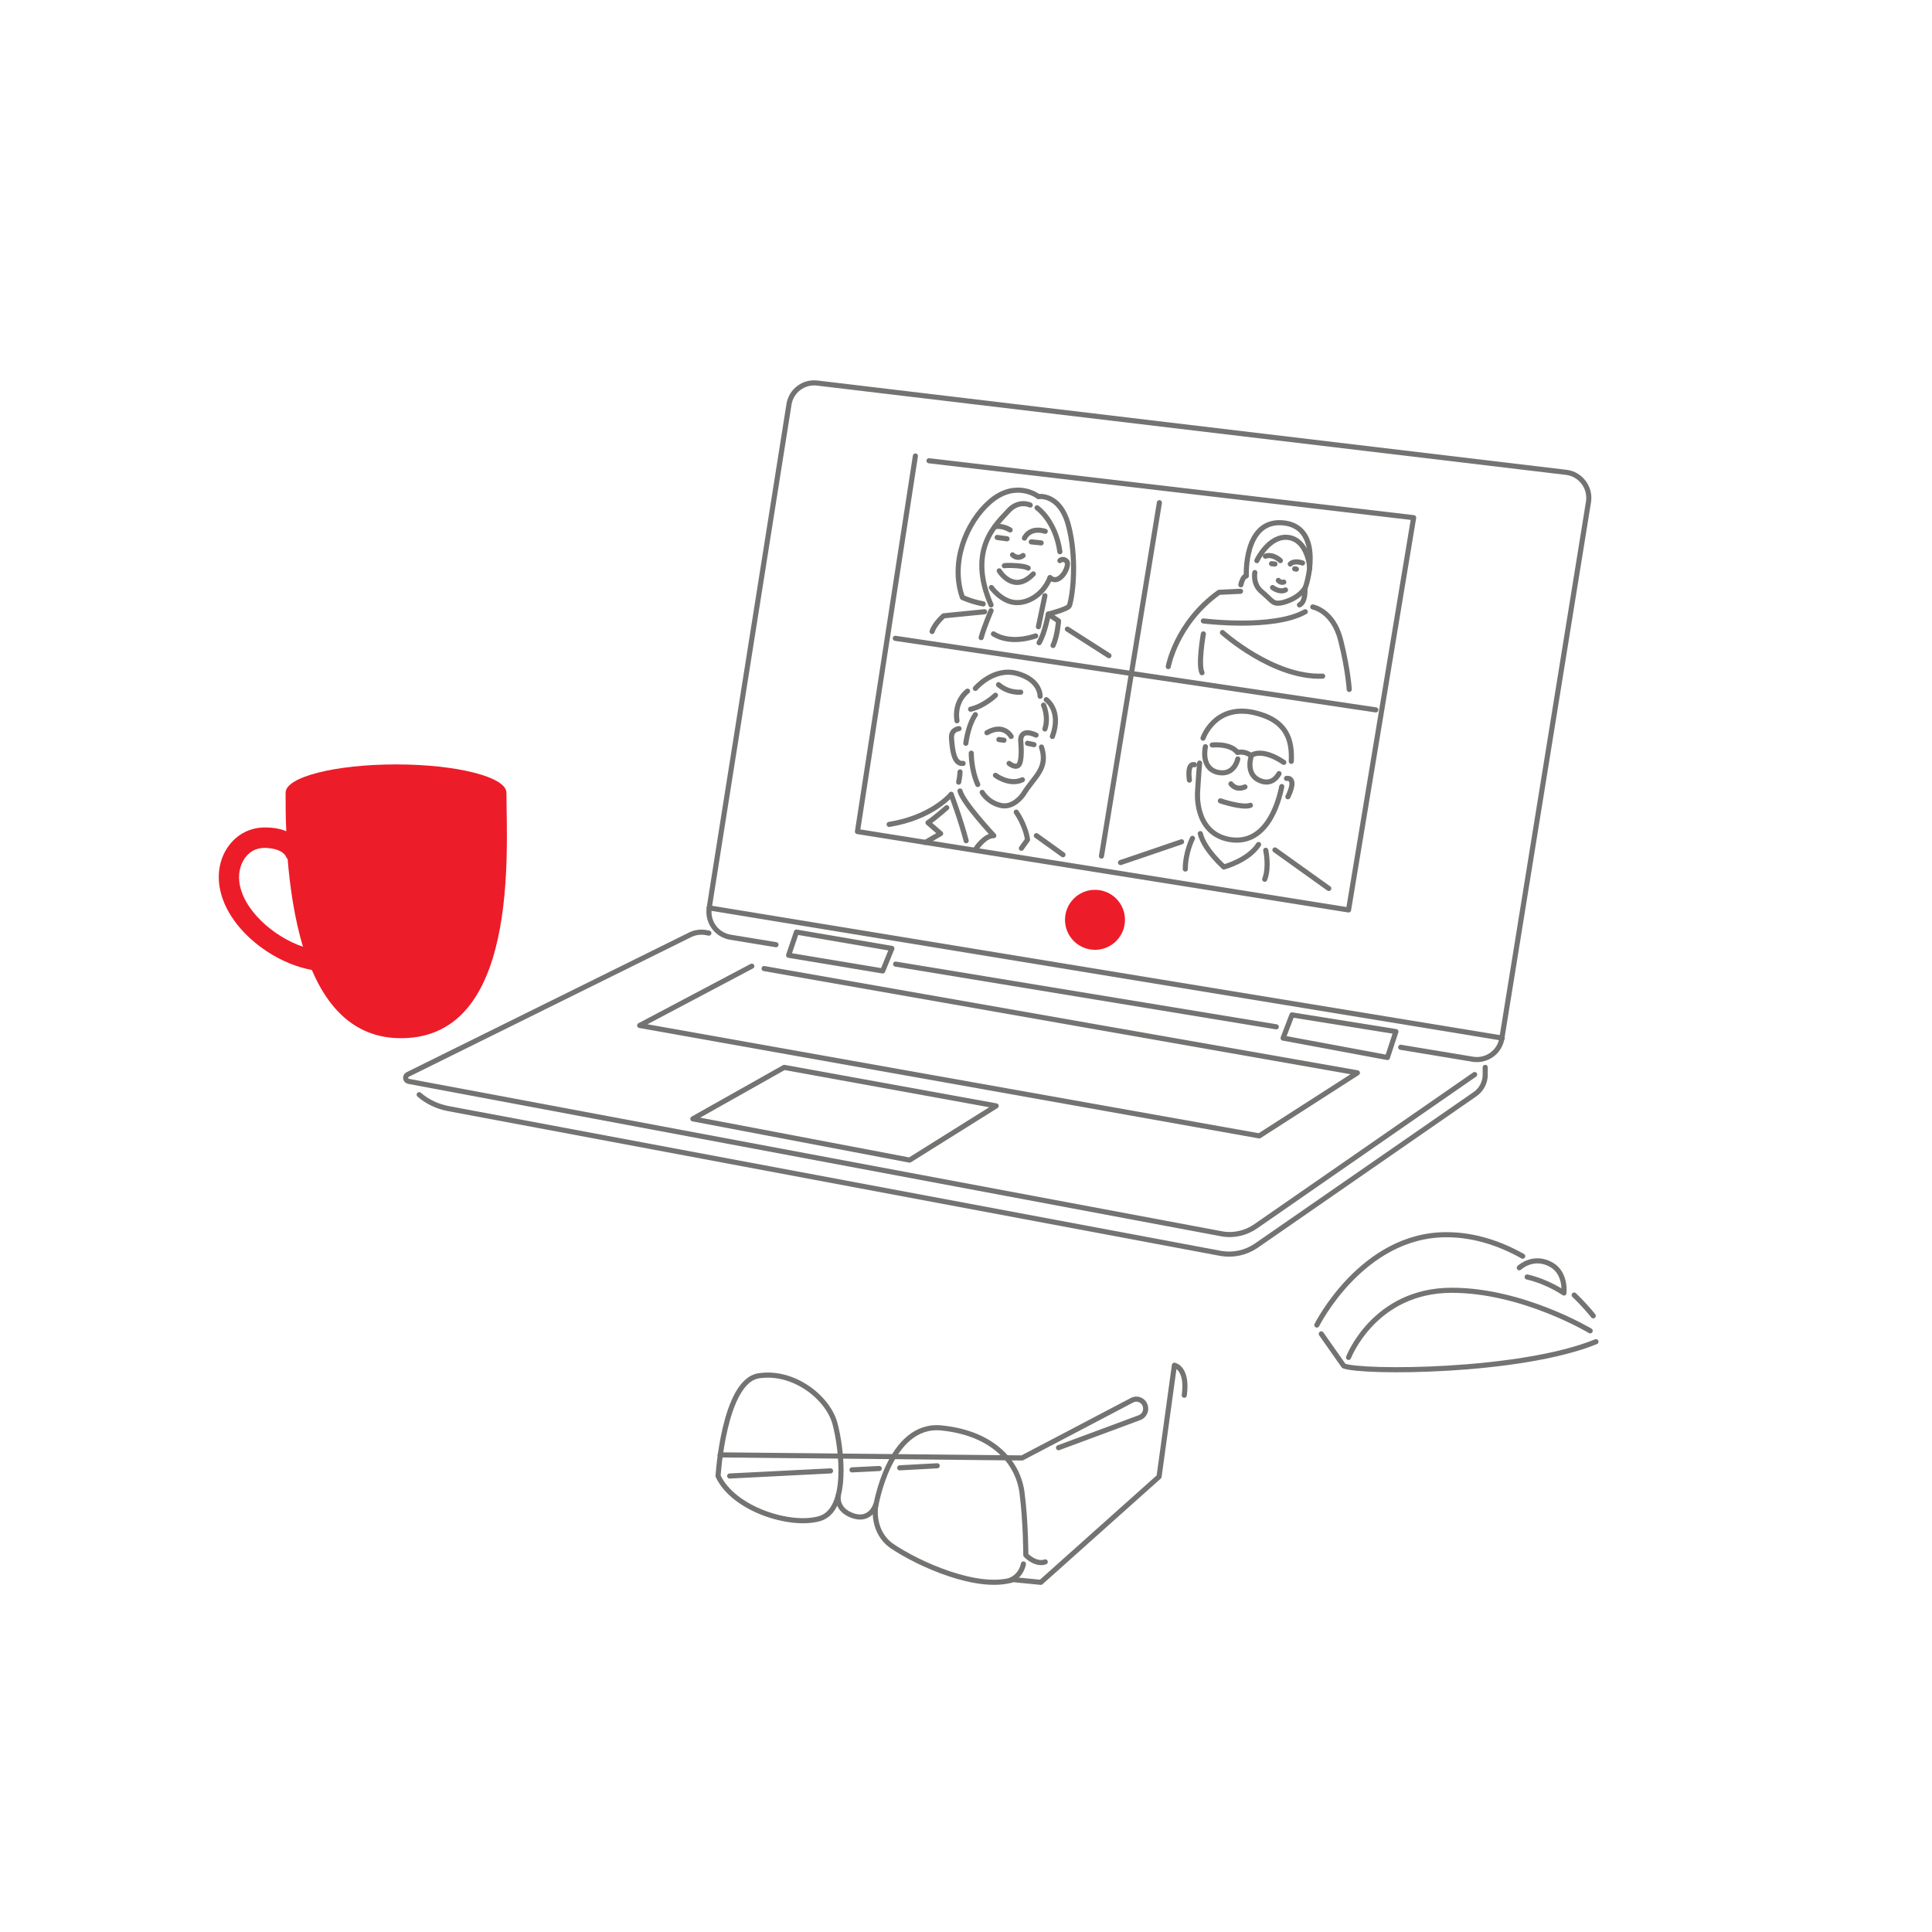 <?xml version="1.0" encoding="utf-8"?>
<!-- Generator: Adobe Illustrator 24.3.0, SVG Export Plug-In . SVG Version: 6.00 Build 0)  -->
<svg version="1.1" id="Layer_1" xmlns="http://www.w3.org/2000/svg" xmlns:xlink="http://www.w3.org/1999/xlink" x="0px" y="0px"
	 viewBox="0 0 566.9 566.9" style="enable-background:new 0 0 566.9 566.9;" xml:space="preserve">
<style type="text/css">
	.st0{fill:#ED1C29;}
	.st1{fill:none;stroke:#737372;stroke-width:1.5;stroke-linecap:round;stroke-linejoin:round;stroke-miterlimit:10;}
</style>
<circle class="st0" cx="321.3" cy="269.9" r="8.8"/>
<path class="st0" d="M148.6,232.6c0-4.6-14.5-8.3-32.4-8.3c-17.9,0-32.4,3.7-32.4,8.3c0,3.1,0,7,0.2,11.3c-2.4-1-4.9-1.1-6.3-1.1
	c-3.7,0-7.2,1.5-9.7,4.3c-2.9,3.2-4.2,7.6-3.7,12.2c1.4,12.4,15.2,23.2,27.2,25.3c4.7,11.1,12.4,19.4,24.7,20
	C152.7,306.2,148.6,249.2,148.6,232.6z M70.2,258.6c-0.3-2.8,0.5-5.6,2.2-7.5c1-1.1,2.6-2.3,5.2-2.3c0.9,0,5.2,0.1,6.4,2.7
	c0.1,0.2,0.2,0.4,0.4,0.6c0.7,8.3,2,17.4,4.5,25.7C80.3,274.9,71.1,266.9,70.2,258.6z"/>
<line class="st1" x1="262.8" y1="282.9" x2="374.5" y2="301.3"/>
<path class="st1" d="M411,307.3l21.1,3.5c4.1,0.7,8-2.1,8.6-6.2l25.4-157.3c0.7-4.2-2.3-8.2-6.5-8.7l-219.8-26.2
	c-4-0.5-7.7,2.3-8.3,6.3l-23.4,147.7c-0.6,4.1,2.1,7.9,6.2,8.6l13.4,2.2"/>
<path class="st1" d="M208,273.8l-1.1-0.2c-1.4-0.2-2.9,0-4.2,0.6l-83.1,41.1c-0.9,0.5-0.7,1.8,0.3,2L358.3,362
	c3.5,0.7,7.2-0.1,10.2-2.2l64.2-44.5"/>
<path class="st1" d="M435.8,313.2v2.2c0,2.2-1.1,4.3-2.9,5.6l-64.4,44.6c-3,2-6.6,2.8-10.2,2.2l-226.7-42.5c-3.2-0.6-6.2-2-8.6-4.1"
	/>
<line class="st1" x1="208.1" y1="266.4" x2="440.8" y2="304.6"/>
<polyline class="st1" points="220.6,283.5 187.7,300.9 369.5,333.3 398.3,314.8 224.2,284.2 "/>
<polygon class="st1" points="379.1,297.8 409.6,302.7 407.1,310.3 376.5,304.6 "/>
<polygon class="st1" points="259,284.9 261.7,278.3 233.7,273.5 231.4,280.3 "/>
<polygon class="st1" points="266.9,340.4 292.3,324.5 230.1,313.2 203.3,328.3 "/>
<path class="st1" d="M347.5,409.4c1.1-8.1-2.9-8.8-2.9-8.8l-4.5,32.7l-34.7,31l-8.1-0.8c-10.4,3.3-27.8-4.6-35.5-9.8
	c-6-4.1-4.9-11.4-4.9-11.4s3.9-24.9,19.4-23.3c15.5,1.6,22.5,10.4,23.6,19.1c1.1,8.6,1.1,18.2,1.1,18.2s2.8,3,5.7,2"/>
<path class="st1" d="M222.6,403.7c10.2-1.6,20.3,6.3,22.4,14c2,7.5,4.1,25.4-4.5,27.9c-8.6,2.5-25.3-2.8-29.8-12.5
	C210.7,433.1,212.4,405.3,222.6,403.7z"/>
<path class="st1" d="M246,438.7c0,0-1,4.3,4.4,6.1c5,1.6,6.5-3.1,6.5-3.1"/>
<path class="st1" d="M211.3,426.9l88.6,0.9l32.2-16.9c1.6-0.9,3.6,0,4,1.8l0,0c0.3,1.4-0.4,2.8-1.8,3.3l-23.7,8.8"/>
<line class="st1" x1="264" y1="430.7" x2="275" y2="430.1"/>
<line class="st1" x1="250" y1="431.3" x2="258" y2="430.9"/>
<line class="st1" x1="214.1" y1="433.1" x2="243.7" y2="431.6"/>
<polyline class="st1" points="268.6,133.8 251.6,244 395.7,267 414.8,151.9 272.6,135.2 "/>
<g>
	<g>
		<path class="st1" d="M279.1,233.1c0,0-5.6,6.8-18.2,8.8"/>
		<path class="st1" d="M279.1,233.1c0,0,2.8,7.4,4.4,13.6"/>
		<path class="st1" d="M277.8,237c0,0-3.9,3.4-5.5,4.4l3.7,3.2l-4.5,2.6"/>
		<line class="st1" x1="304.1" y1="245.2" x2="311.9" y2="250.8"/>
		<path class="st1" d="M286.4,249c0,0,2.6-3.9,5.2-3.8c0,0-9-9.6-9.9-13.1"/>
		<path class="st1" d="M298.2,238.3c0,0,2.7,3.8,3.3,8.1l-1.8,2.5"/>
		<path class="st1" d="M281.4,213.8c0,0-2.4,0.2-2.2,2.8c0.2,2.6,0.5,7.8,3.4,7.4"/>
		<path class="st1" d="M281.7,226.5c0,0,0,1.1-0.4,3"/>
		<path class="st1" d="M299.5,203.1c0,0-3.5,0.4-6.5-2.2"/>
		<path class="st1" d="M305.2,204.3c0,0,0.2-4.8-6.8-6.7c-6.9-1.9-12.2,4.4-12.2,4.4"/>
		<path class="st1" d="M292.1,204c0,0-3.3,3.2-7.3,4.1"/>
		<path class="st1" d="M286.2,209.7c0,0-2,2.6-2.8,8.4"/>
		<path class="st1" d="M306.2,206.9c0,0,1.6,3.4,0.4,7"/>
		<path class="st1" d="M307,205.3c0,0,4.6,3.2,1.8,10.8"/>
		<path class="st1" d="M296.1,224c0,0,2.3,1.9,3.1,0s0.3-6.7,0.3-6.7s-0.3-3.8,4.5-1.6"/>
		<path class="st1" d="M288.2,232.5c0,0,1.6,2.9,5.3,3.8c3.7,1,6.5-2.8,6.8-3.3c3.1-5.1,7.4-7.4,5.3-13.8"/>
		<path class="st1" d="M285,221c0,0-0.1,4.7,1.9,9.2"/>
		<path class="st1" d="M296.7,216.1c0,0-2.1-4-7.1-1.1"/>
		<path class="st1" d="M292.1,227.5c0,0,4.1,3.1,7.9,1.3"/>
		<line class="st1" x1="294.6" y1="217.2" x2="293.1" y2="217"/>
		<line class="st1" x1="301.5" y1="218.1" x2="303.4" y2="218.5"/>
		<path class="st1" d="M283.9,202.8c0,0-4,2.8-3.1,8.7"/>
	</g>
</g>
<path class="st1" d="M296.4,463.7c0,0,3.1-1,3.9-4.8"/>
<g>
	<path class="st1" d="M395.7,398.3c0,0,7.5-19.7,30.3-19.7c20.8,0,40.6,11.9,40.6,11.9"/>
	<path class="st1" d="M446.8,368.6c-6.4-3.6-14-6.3-22.3-6.3c-24.8-0.1-38.1,26.5-38.1,26.5"/>
	<path class="st1" d="M467.5,386.1c0,0-2-2.6-5.6-6.1"/>
	<path class="st1" d="M387.7,391.4l6.6,9.4c5.4,2.1,51.6,2,74-7.1"/>
	<path class="st1" d="M445.8,372c0,0,4.1-3.9,9.4-0.9c4.4,2.5,3.7,8.3,3.7,8.3s-4.7-3.3-10.8-4.7"/>
</g>
<g>
	<path class="st1" d="M353.1,186c0,0-1.6,9-0.4,11.4"/>
	<path class="st1" d="M342.8,195.6c0,0,2.3-12.8,14.9-21.8l6.3-0.3"/>
	<path class="st1" d="M385.2,178.1c0,0,6,1,8.2,9.8c2.2,8.8,2.5,14.4,2.5,14.4"/>
	<path class="st1" d="M353.1,182.2c0,0,20.5,2.6,29.9-2.7"/>
	<path class="st1" d="M358.7,185.6c0,0,14.9,13.4,29.4,12.8"/>
	<path class="st1" d="M364.1,171.6c0,0,0.5-2.5,1.6-2.6c0,0-0.8-16.5,10.6-15.6c11.4,0.9,7.9,16.1,6.6,19.3c0,0,0.3,3.9-1.6,4.8"/>
	<path class="st1" d="M368.2,168c0,0-0.7,3.5,2.1,5.7c2.7,2.3,3,3.2,4.5,3.3c1.5,0.1,6-1.2,8.1-4.4"/>
	<path class="st1" d="M368.8,164.5c0,0,3.5-7.5,9.2-6.8c5.6,0.7,6.4,8.5,6.3,9.3"/>
	<path class="st1" d="M375.7,164.5c0,0-2.1-2.1-4.4-1.3"/>
	<path class="st1" d="M378.6,165.5c0,0,1-1.2,3.6-0.3"/>
	<path class="st1" d="M375.1,170.3c0,0,0.6,0.8,1.6,0.5"/>
	<line class="st1" x1="373.1" y1="165.4" x2="374.1" y2="165.5"/>
	<line class="st1" x1="379.9" y1="166.9" x2="380.4" y2="167"/>
	<path class="st1" d="M373.4,172.4c0,0,2.1,1.6,3.8,0.7"/>
</g>
<g>
	<path class="st1" d="M352.2,244.6c0.5,2,2.1,5.3,6.9,9.8c0,0,7.2-1.9,10.2-6.6"/>
	<path class="st1" d="M349.9,246c0,0-2.1,4.1-2.1,9"/>
	<line class="st1" x1="346.7" y1="247" x2="328.8" y2="253.1"/>
	<path class="st1" d="M371.4,249.5c0,0,1.1,4.9-0.3,8.5"/>
	<line class="st1" x1="374.1" y1="249.4" x2="389.9" y2="260.7"/>
	<path class="st1" d="M376.1,230.8c-1,5-4.6,17.5-15.5,15.5c-10.3-2-9.2-14-9.2-14s0.4-6.4,0.6-8.4"/>
	<path class="st1" d="M355.7,218.6c5.9-0.4,7.4,2.2,7.4,2.2s2-0.6,4,0.9c0,0,2.9-2.5,9.6,2"/>
	<path class="st1" d="M353.7,219.1c0,0-1.5,6.2,3.5,7.5c5,1.2,6-3.9,6-3.9"/>
	<path class="st1" d="M367.2,221.7c-0.6,1.8-1.3,6.3,3.2,7.6c2.6,0.7,4.1-0.9,4.9-2.3"/>
	<path class="st1" d="M353,216.6c0,0,3.4-10.1,15-7.5c9.6,2.2,11.2,8,10.9,14.3"/>
	<path class="st1" d="M358.1,235c0,0,6.5,2.2,8.8,1.3"/>
	<path class="st1" d="M377.5,228.4c0,0,3.3-0.6,0.4,5.4"/>
	<path class="st1" d="M350.5,224.4c0,0-2.2-0.9-1.5,4.5"/>
	<path class="st1" d="M361.2,230c0,0,1.4,2.1,4.1,0.9"/>
</g>
<line class="st1" x1="340.2" y1="147.5" x2="323.2" y2="251.2"/>
<line class="st1" x1="403.7" y1="208.3" x2="262.7" y2="187.3"/>
<g>
	<path class="st1" d="M302.3,148.2c0,0-3.4-1.7-6.5,1.8s-12.2,11-5,27.5"/>
	<path class="st1" d="M304.7,145.7c0,0-6.5-5.1-14.2,1.5c-7.1,6.2-11.7,18-8.1,28.1c0,0,2.5,1.2,6.1,1.9"/>
	<path class="st1" d="M311,164.5c0,0,0.9-0.9,2,0.2c1.1,1.2-2,7.3-4.9,4.8"/>
	<path class="st1" d="M304.3,149c0,0,5.4,3.7,6.7,12.9"/>
	<path class="st1" d="M290.9,172.4c0,0,2.9,4.1,7,4.4s8.4-2.7,10.2-7.3"/>
	<path class="st1" d="M300.6,157.9c0,0,1.4-3.4,6.1-2"/>
	<path class="st1" d="M296.4,155.5c0,0-2.4-1.5-4.5-0.9"/>
	<path class="st1" d="M297.1,162.8c0,0,1.4,1.5,3.1,0.2"/>
	<path class="st1" d="M293.2,167.5c0,0,4.2,7,10,0.9"/>
	<line class="st1" x1="302.6" y1="159" x2="305.5" y2="159.3"/>
	<line class="st1" x1="295.5" y1="158.1" x2="292.6" y2="157.7"/>
	<line class="st1" x1="306.6" y1="174.8" x2="304.7" y2="183.9"/>
	<path class="st1" d="M291.5,186c1.9,1.2,6,2.7,12.4,0.6"/>
	<path class="st1" d="M290.8,179.2c0,0-2.1,4.9-2.9,7.9"/>
	<path class="st1" d="M288.9,179.5l-12,1.2c0,0-2.6,2.2-3.4,4.6"/>
	<path class="st1" d="M307.6,180.2c0,0,5.9-1.5,6.2-2.5c1.1-3.4,2.2-14.2-0.3-23.6c-2.5-9.4-8.8-8.4-8.8-8.4"/>
	<path class="st1" d="M304.9,188.6c1.7-2.8,2.7-8.4,2.7-8.4l3,2c0,0-0.3,4.4-1.6,7.2"/>
	<line class="st1" x1="313.2" y1="184.6" x2="325.4" y2="192.4"/>
	<path class="st1" d="M294.7,166c0,0,0.8-0.2,3.6,0s3.4,0.7,3.4,0.7"/>
</g>
</svg>
